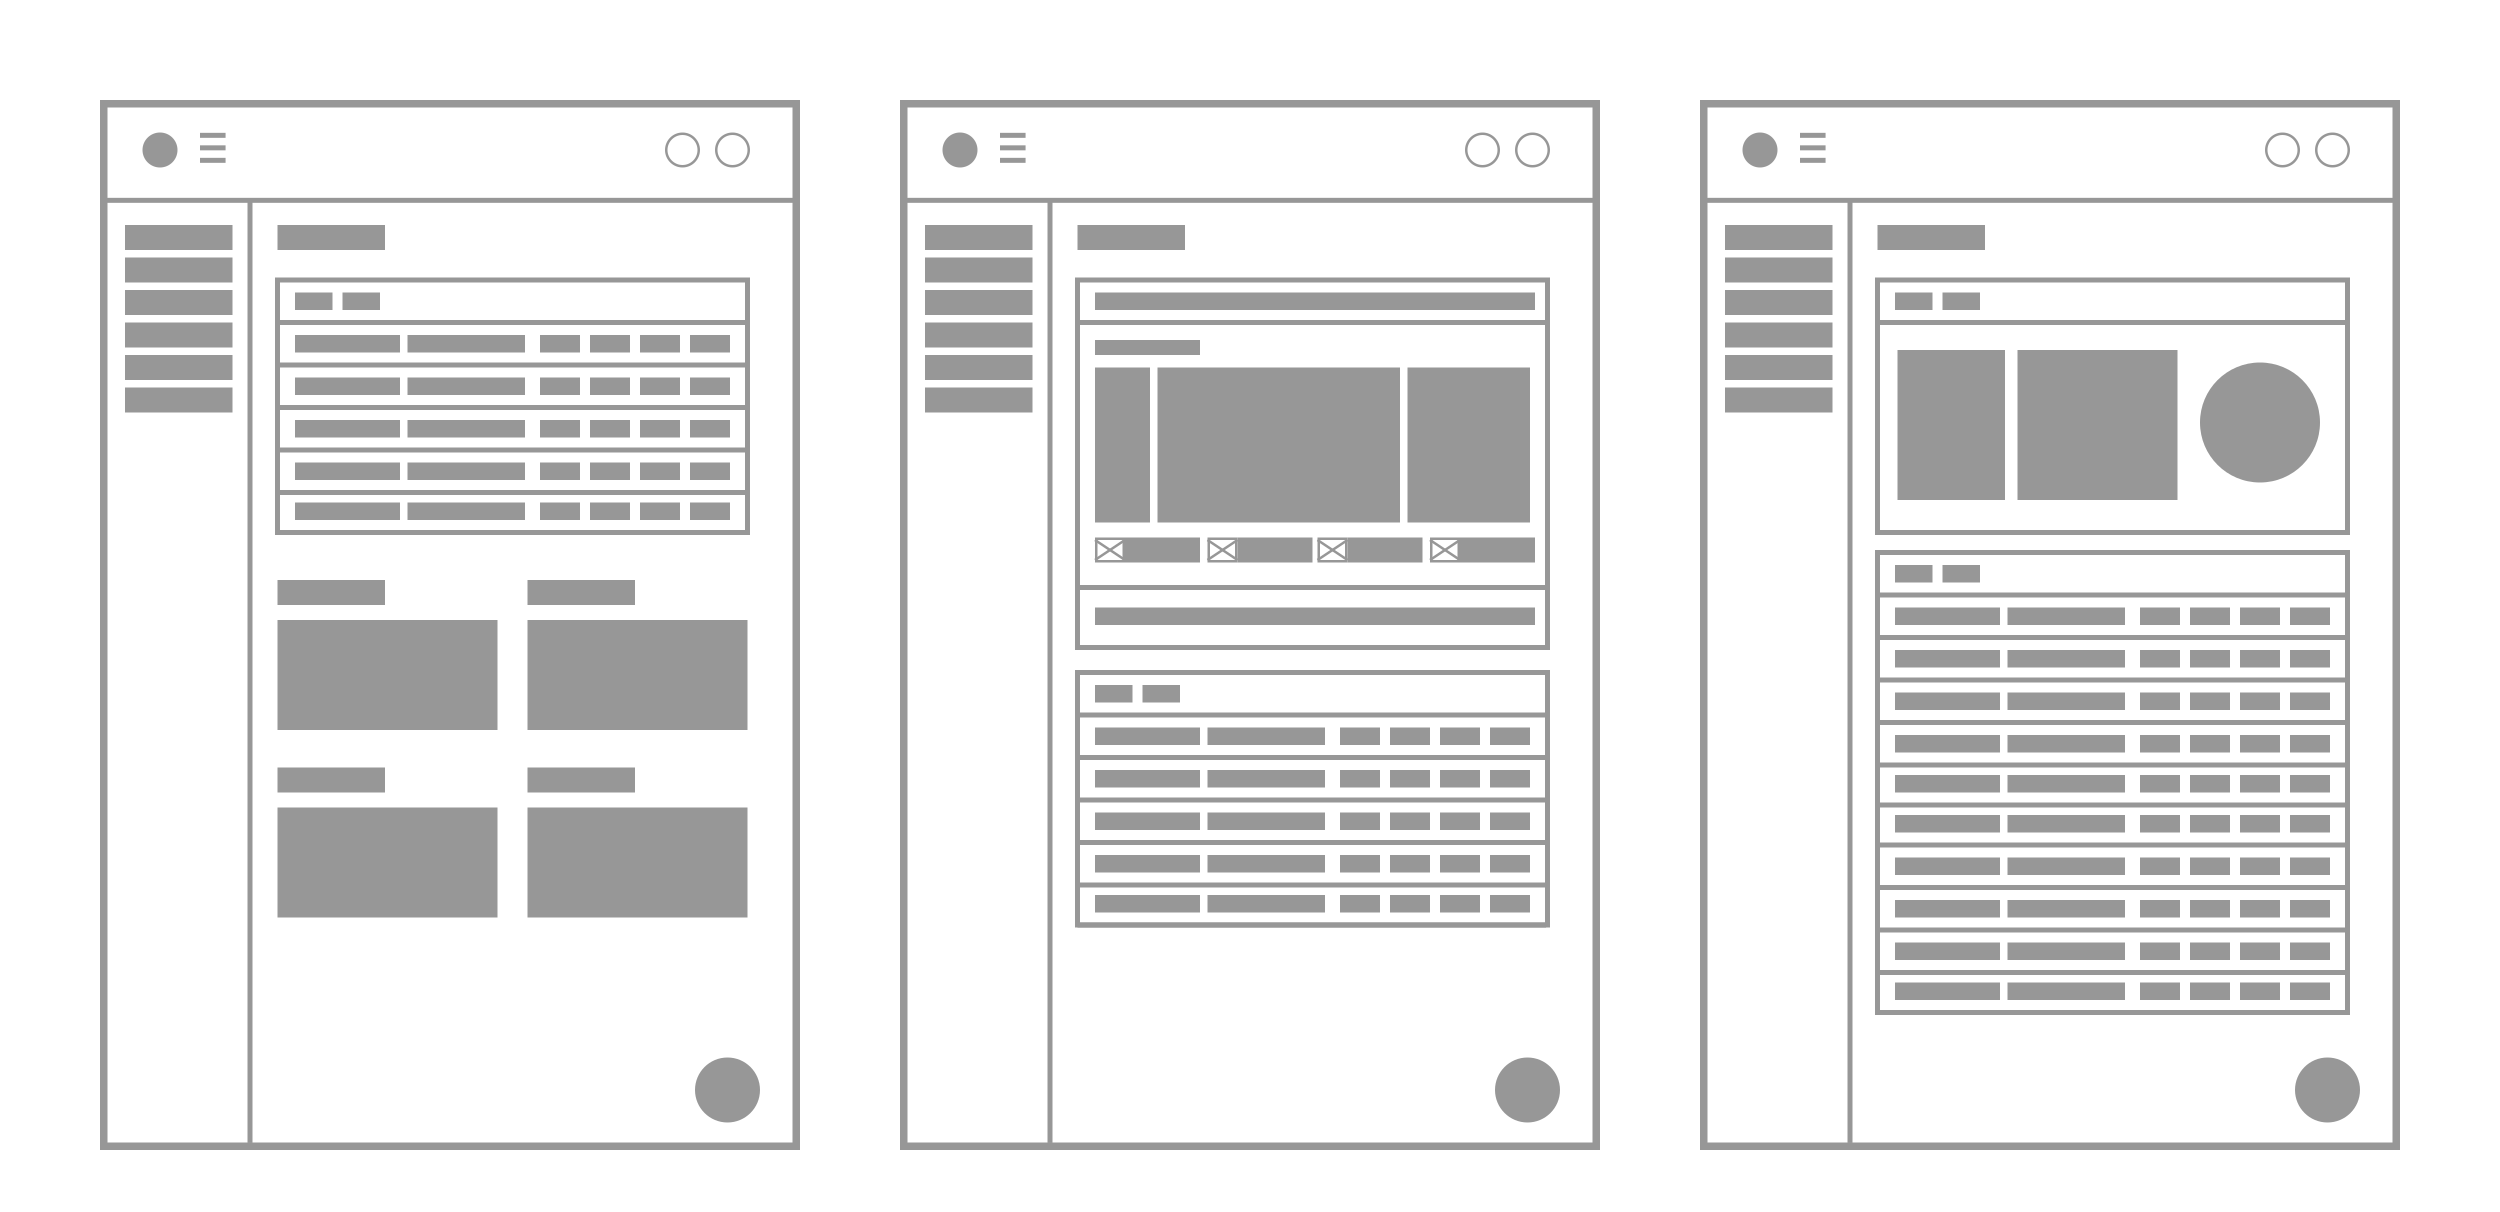 <?xml version="1.0" encoding="UTF-8"?>
<svg width="1000px" height="485px" viewBox="0 0 1000 485" version="1.1" xmlns="http://www.w3.org/2000/svg" xmlns:xlink="http://www.w3.org/1999/xlink">
    <title>quo-wire@2x</title>
    <g id="quo-wire" stroke="none" stroke-width="1" fill="none" fill-rule="evenodd">
        <rect id="right" stroke="#979797" stroke-width="3" x="41.5" y="41.5" width="277" height="417"></rect>
        <g id="Group-4" transform="translate(40, 53)">
            <g id="Group-3" transform="translate(17, 0)">
                <circle id="Oval" fill="#979797" cx="7" cy="7" r="7"></circle>
                <circle id="Oval-Copy" stroke="#979797" cx="236" cy="7" r="6.5"></circle>
                <circle id="Oval-Copy-2" stroke="#979797" cx="216" cy="7" r="6.5"></circle>
                <g id="Group" transform="translate(23, 0.634)" stroke="#979797" stroke-width="2">
                    <g id="burger">
                        <line x1="0" y1="0.5" x2="10.231" y2="0.5" id="Path-Copy"></line>
                        <line x1="0" y1="10.5" x2="10.231" y2="10.5" id="Path-Copy-2"></line>
                        <line x1="0" y1="5.5" x2="10.231" y2="5.5" id="Path-Copy-3"></line>
                    </g>
                </g>
            </g>
            <line x1="0" y1="27.134" x2="278.51" y2="27.134" id="Path-Copy-4" stroke="#979797" stroke-width="2"></line>
        </g>
        <rect id="Rectangle-Copy-2" fill="#979797" x="50" y="90" width="43" height="10"></rect>
        <rect id="Rectangle-Copy-10" fill="#979797" x="111" y="90" width="43" height="10"></rect>
        <rect id="Rectangle-Copy-11" fill="#979797" x="111" y="232" width="43" height="10"></rect>
        <rect id="Rectangle-Copy-12" fill="#979797" x="211" y="232" width="43" height="10"></rect>
        <g id="Group-6" transform="translate(110, 111)">
            <rect id="Rectangle-Copy-23" fill="#979797" x="8" y="6" width="15" height="7"></rect>
            <g id="Group-5" transform="translate(1, 23)">
                <rect id="Rectangle-Copy-25" fill="#979797" x="7" y="0" width="42" height="7"></rect>
                <rect id="Rectangle-Copy-31" fill="#979797" x="52" y="0" width="47" height="7"></rect>
                <rect id="Rectangle-Copy-27" fill="#979797" x="105" y="0" width="16" height="7"></rect>
                <rect id="Rectangle-Copy-28" fill="#979797" x="125" y="0" width="16" height="7"></rect>
                <rect id="Rectangle-Copy-29" fill="#979797" x="145" y="0" width="16" height="7"></rect>
                <rect id="Rectangle-Copy-30" fill="#979797" x="165" y="0" width="16" height="7"></rect>
                <line x1="4.54747351e-13" y1="12" x2="187.45" y2="12" id="Path-13-Copy" stroke="#979797" stroke-width="2"></line>
            </g>
            <g id="Group-5-Copy" transform="translate(1, 40)">
                <rect id="Rectangle-Copy-25" fill="#979797" x="7" y="0" width="42" height="7"></rect>
                <rect id="Rectangle-Copy-31" fill="#979797" x="52" y="0" width="47" height="7"></rect>
                <rect id="Rectangle-Copy-27" fill="#979797" x="105" y="0" width="16" height="7"></rect>
                <rect id="Rectangle-Copy-28" fill="#979797" x="125" y="0" width="16" height="7"></rect>
                <rect id="Rectangle-Copy-29" fill="#979797" x="145" y="0" width="16" height="7"></rect>
                <rect id="Rectangle-Copy-30" fill="#979797" x="165" y="0" width="16" height="7"></rect>
                <line x1="4.54747351e-13" y1="12" x2="187.45" y2="12" id="Path-13-Copy" stroke="#979797" stroke-width="2"></line>
            </g>
            <g id="Group-5-Copy-3" transform="translate(1, 57)">
                <rect id="Rectangle-Copy-25" fill="#979797" x="7" y="0" width="42" height="7"></rect>
                <rect id="Rectangle-Copy-31" fill="#979797" x="52" y="0" width="47" height="7"></rect>
                <rect id="Rectangle-Copy-27" fill="#979797" x="105" y="0" width="16" height="7"></rect>
                <rect id="Rectangle-Copy-28" fill="#979797" x="125" y="0" width="16" height="7"></rect>
                <rect id="Rectangle-Copy-29" fill="#979797" x="145" y="0" width="16" height="7"></rect>
                <rect id="Rectangle-Copy-30" fill="#979797" x="165" y="0" width="16" height="7"></rect>
                <line x1="4.54747351e-13" y1="12" x2="187.45" y2="12" id="Path-13-Copy" stroke="#979797" stroke-width="2"></line>
            </g>
            <g id="Group-5-Copy-2" transform="translate(1, 74)">
                <rect id="Rectangle-Copy-25" fill="#979797" x="7" y="0" width="42" height="7"></rect>
                <rect id="Rectangle-Copy-31" fill="#979797" x="52" y="0" width="47" height="7"></rect>
                <rect id="Rectangle-Copy-27" fill="#979797" x="105" y="0" width="16" height="7"></rect>
                <rect id="Rectangle-Copy-28" fill="#979797" x="125" y="0" width="16" height="7"></rect>
                <rect id="Rectangle-Copy-29" fill="#979797" x="145" y="0" width="16" height="7"></rect>
                <rect id="Rectangle-Copy-30" fill="#979797" x="165" y="0" width="16" height="7"></rect>
                <line x1="4.54747351e-13" y1="12" x2="187.45" y2="12" id="Path-13-Copy" stroke="#979797" stroke-width="2"></line>
            </g>
            <g id="Group-5-Copy-4" transform="translate(1, 90)">
                <rect id="Rectangle-Copy-25" fill="#979797" x="7" y="0" width="42" height="7"></rect>
                <rect id="Rectangle-Copy-31" fill="#979797" x="52" y="0" width="47" height="7"></rect>
                <rect id="Rectangle-Copy-27" fill="#979797" x="105" y="0" width="16" height="7"></rect>
                <rect id="Rectangle-Copy-28" fill="#979797" x="125" y="0" width="16" height="7"></rect>
                <rect id="Rectangle-Copy-29" fill="#979797" x="145" y="0" width="16" height="7"></rect>
                <rect id="Rectangle-Copy-30" fill="#979797" x="165" y="0" width="16" height="7"></rect>
                <line x1="4.54747351e-13" y1="12" x2="187.45" y2="12" id="Path-13-Copy" stroke="#979797" stroke-width="2"></line>
            </g>
            <rect id="Rectangle-Copy-24" fill="#979797" x="27" y="6" width="15" height="7"></rect>
            <rect id="Rectangle-Copy-4" stroke="#979797" stroke-width="2" x="1" y="1" width="188" height="101"></rect>
            <line x1="1" y1="18" x2="188.45" y2="18" id="Path-13" stroke="#979797" stroke-width="2"></line>
        </g>
        <g id="Group-6-Copy" transform="translate(430, 268)">
            <rect id="Rectangle-Copy-23" fill="#979797" x="8" y="6" width="15" height="7"></rect>
            <g id="Group-5" transform="translate(1, 23)">
                <rect id="Rectangle-Copy-25" fill="#979797" x="7" y="0" width="42" height="7"></rect>
                <rect id="Rectangle-Copy-31" fill="#979797" x="52" y="0" width="47" height="7"></rect>
                <rect id="Rectangle-Copy-27" fill="#979797" x="105" y="0" width="16" height="7"></rect>
                <rect id="Rectangle-Copy-28" fill="#979797" x="125" y="0" width="16" height="7"></rect>
                <rect id="Rectangle-Copy-29" fill="#979797" x="145" y="0" width="16" height="7"></rect>
                <rect id="Rectangle-Copy-30" fill="#979797" x="165" y="0" width="16" height="7"></rect>
                <line x1="4.54747351e-13" y1="12" x2="187.45" y2="12" id="Path-13-Copy" stroke="#979797" stroke-width="2"></line>
            </g>
            <g id="Group-5-Copy" transform="translate(1, 40)">
                <rect id="Rectangle-Copy-25" fill="#979797" x="7" y="0" width="42" height="7"></rect>
                <rect id="Rectangle-Copy-31" fill="#979797" x="52" y="0" width="47" height="7"></rect>
                <rect id="Rectangle-Copy-27" fill="#979797" x="105" y="0" width="16" height="7"></rect>
                <rect id="Rectangle-Copy-28" fill="#979797" x="125" y="0" width="16" height="7"></rect>
                <rect id="Rectangle-Copy-29" fill="#979797" x="145" y="0" width="16" height="7"></rect>
                <rect id="Rectangle-Copy-30" fill="#979797" x="165" y="0" width="16" height="7"></rect>
                <line x1="4.54747351e-13" y1="12" x2="187.45" y2="12" id="Path-13-Copy" stroke="#979797" stroke-width="2"></line>
            </g>
            <g id="Group-5-Copy-3" transform="translate(1, 57)">
                <rect id="Rectangle-Copy-25" fill="#979797" x="7" y="0" width="42" height="7"></rect>
                <rect id="Rectangle-Copy-31" fill="#979797" x="52" y="0" width="47" height="7"></rect>
                <rect id="Rectangle-Copy-27" fill="#979797" x="105" y="0" width="16" height="7"></rect>
                <rect id="Rectangle-Copy-28" fill="#979797" x="125" y="0" width="16" height="7"></rect>
                <rect id="Rectangle-Copy-29" fill="#979797" x="145" y="0" width="16" height="7"></rect>
                <rect id="Rectangle-Copy-30" fill="#979797" x="165" y="0" width="16" height="7"></rect>
                <line x1="4.54747351e-13" y1="12" x2="187.45" y2="12" id="Path-13-Copy" stroke="#979797" stroke-width="2"></line>
            </g>
            <g id="Group-5-Copy-2" transform="translate(1, 74)">
                <rect id="Rectangle-Copy-25" fill="#979797" x="7" y="0" width="42" height="7"></rect>
                <rect id="Rectangle-Copy-31" fill="#979797" x="52" y="0" width="47" height="7"></rect>
                <rect id="Rectangle-Copy-27" fill="#979797" x="105" y="0" width="16" height="7"></rect>
                <rect id="Rectangle-Copy-28" fill="#979797" x="125" y="0" width="16" height="7"></rect>
                <rect id="Rectangle-Copy-29" fill="#979797" x="145" y="0" width="16" height="7"></rect>
                <rect id="Rectangle-Copy-30" fill="#979797" x="165" y="0" width="16" height="7"></rect>
                <line x1="4.54747351e-13" y1="12" x2="187.45" y2="12" id="Path-13-Copy" stroke="#979797" stroke-width="2"></line>
            </g>
            <g id="Group-5-Copy-4" transform="translate(1, 90)">
                <rect id="Rectangle-Copy-25" fill="#979797" x="7" y="0" width="42" height="7"></rect>
                <rect id="Rectangle-Copy-31" fill="#979797" x="52" y="0" width="47" height="7"></rect>
                <rect id="Rectangle-Copy-27" fill="#979797" x="105" y="0" width="16" height="7"></rect>
                <rect id="Rectangle-Copy-28" fill="#979797" x="125" y="0" width="16" height="7"></rect>
                <rect id="Rectangle-Copy-29" fill="#979797" x="145" y="0" width="16" height="7"></rect>
                <rect id="Rectangle-Copy-30" fill="#979797" x="165" y="0" width="16" height="7"></rect>
                <line x1="4.54747351e-13" y1="12" x2="187.45" y2="12" id="Path-13-Copy" stroke="#979797" stroke-width="2"></line>
            </g>
            <rect id="Rectangle-Copy-24" fill="#979797" x="27" y="6" width="15" height="7"></rect>
            <rect id="Rectangle-Copy-4" stroke="#979797" stroke-width="2" x="1" y="1" width="188" height="101"></rect>
            <line x1="1" y1="18" x2="188.45" y2="18" id="Path-13" stroke="#979797" stroke-width="2"></line>
        </g>
        <rect id="Rectangle-Copy-6" fill="#979797" x="50" y="103" width="43" height="10"></rect>
        <rect id="Rectangle-Copy-7" fill="#979797" x="50" y="116" width="43" height="10"></rect>
        <rect id="Rectangle-Copy-22" fill="#979797" x="50" y="129" width="43" height="10"></rect>
        <rect id="Rectangle-Copy-9" fill="#979797" x="50" y="142" width="43" height="10"></rect>
        <rect id="Rectangle-Copy-8" fill="#979797" x="50" y="155" width="43" height="10"></rect>
        <rect id="Rectangle-Copy-13" fill="#979797" x="111" y="248" width="88" height="44"></rect>
        <rect id="Rectangle-Copy-16" fill="#979797" x="211" y="248" width="88" height="44"></rect>
        <rect id="Rectangle-Copy-18" fill="#979797" x="111" y="307" width="43" height="10"></rect>
        <rect id="Rectangle-Copy-15" fill="#979797" x="211" y="307" width="43" height="10"></rect>
        <rect id="Rectangle-Copy-14" fill="#979797" x="111" y="323" width="88" height="44"></rect>
        <rect id="Rectangle-Copy-17" fill="#979797" x="211" y="323" width="88" height="44"></rect>
        <line x1="100" y1="80.634" x2="100" y2="457.18" id="Path-11" stroke="#979797" stroke-width="2"></line>
        <circle id="Oval" fill="#979797" cx="291" cy="436" r="13"></circle>
        <rect id="right-copy" stroke="#979797" stroke-width="3" x="681.5" y="41.5" width="277" height="417"></rect>
        <g id="Group-4-Copy" transform="translate(680, 53)">
            <g id="Group-3" transform="translate(17, 0)">
                <circle id="Oval" fill="#979797" cx="7" cy="7" r="7"></circle>
                <circle id="Oval-Copy" stroke="#979797" cx="236" cy="7" r="6.5"></circle>
                <circle id="Oval-Copy-2" stroke="#979797" cx="216" cy="7" r="6.5"></circle>
                <g id="Group" transform="translate(23, 0.634)" stroke="#979797" stroke-width="2">
                    <g id="burger">
                        <line x1="0" y1="0.5" x2="10.231" y2="0.5" id="Path-Copy"></line>
                        <line x1="0" y1="10.5" x2="10.231" y2="10.5" id="Path-Copy-2"></line>
                        <line x1="0" y1="5.5" x2="10.231" y2="5.5" id="Path-Copy-3"></line>
                    </g>
                </g>
            </g>
            <line x1="0" y1="27.134" x2="278.51" y2="27.134" id="Path-Copy-4" stroke="#979797" stroke-width="2"></line>
        </g>
        <rect id="Rectangle-Copy-3" fill="#979797" x="690" y="90" width="43" height="10"></rect>
        <rect id="Rectangle-Copy-43" fill="#979797" x="751" y="90" width="43" height="10"></rect>
        <rect id="Rectangle-Copy-44" fill="#979797" x="759" y="140" width="43" height="60"></rect>
        <rect id="Rectangle-Copy-45" fill="#979797" x="807" y="140" width="64" height="60"></rect>
        <rect id="Rectangle-Copy-40" fill="#979797" x="758" y="117" width="15" height="7"></rect>
        <rect id="Rectangle-Copy-39" fill="#979797" x="777" y="117" width="15" height="7"></rect>
        <rect id="Rectangle-Copy-38" fill="#979797" x="690" y="103" width="43" height="10"></rect>
        <rect id="Rectangle-Copy-37" fill="#979797" x="690" y="116" width="43" height="10"></rect>
        <rect id="Rectangle-Copy-36" fill="#979797" x="690" y="129" width="43" height="10"></rect>
        <rect id="Rectangle-Copy-35" fill="#979797" x="690" y="142" width="43" height="10"></rect>
        <rect id="Rectangle-Copy-34" fill="#979797" x="690" y="155" width="43" height="10"></rect>
        <rect id="Rectangle-Copy-5" stroke="#979797" stroke-width="2" x="751" y="112" width="188" height="101"></rect>
        <line x1="740" y1="80.634" x2="740" y2="457.18" id="Path-11-Copy" stroke="#979797" stroke-width="2"></line>
        <line x1="751" y1="129" x2="938.45" y2="129" id="Path-13-Copy-2" stroke="#979797" stroke-width="2"></line>
        <circle id="Oval-Copy-3" fill="#979797" cx="931" cy="436" r="13"></circle>
        <rect id="right-copy-2" stroke="#979797" stroke-width="3" x="361.5" y="41.5" width="277" height="417"></rect>
        <g id="Group-4-Copy-2" transform="translate(360, 53)">
            <g id="Group-3" transform="translate(17, 0)">
                <circle id="Oval" fill="#979797" cx="7" cy="7" r="7"></circle>
                <circle id="Oval-Copy" stroke="#979797" cx="236" cy="7" r="6.5"></circle>
                <circle id="Oval-Copy-2" stroke="#979797" cx="216" cy="7" r="6.5"></circle>
                <g id="Group" transform="translate(23, 0.634)" stroke="#979797" stroke-width="2">
                    <g id="burger">
                        <line x1="0" y1="0.5" x2="10.231" y2="0.5" id="Path-Copy"></line>
                        <line x1="0" y1="10.5" x2="10.231" y2="10.5" id="Path-Copy-2"></line>
                        <line x1="0" y1="5.5" x2="10.231" y2="5.5" id="Path-Copy-3"></line>
                    </g>
                </g>
            </g>
            <line x1="0" y1="27.134" x2="278.51" y2="27.134" id="Path-Copy-4" stroke="#979797" stroke-width="2"></line>
        </g>
        <rect id="Rectangle-Copy-61" fill="#979797" x="370" y="90" width="43" height="10"></rect>
        <rect id="Rectangle-Copy-60" fill="#979797" x="431" y="90" width="43" height="10"></rect>
        <g id="Group-2" transform="translate(438, 215)">
            <rect id="Rectangle-Copy-63" fill="#979797" x="12" y="0" width="30" height="10"></rect>
            <g id="poster-copy-13" stroke="#979797">
                <g id="DCP-Copy-2">
                    <rect id="Rectangle-Copy-5" x="0.5" y="0.5" width="11" height="9"></rect>
                </g>
                <line x1="0" y1="9" x2="12" y2="1" id="Path-15"></line>
                <line x1="0" y1="9" x2="12" y2="1" id="Path-15-Copy" transform="translate(6, 5) scale(-1, 1) translate(-6, -5) "></line>
            </g>
        </g>
        <g id="Group-2-Copy" transform="translate(572, 215)">
            <rect id="Rectangle-Copy-63" fill="#979797" x="12" y="0" width="30" height="10"></rect>
            <g id="poster-copy-13" stroke="#979797">
                <g id="DCP-Copy-2">
                    <rect id="Rectangle-Copy-5" x="0.5" y="0.5" width="11" height="9"></rect>
                </g>
                <line x1="0" y1="9" x2="12" y2="1" id="Path-15"></line>
                <line x1="0" y1="9" x2="12" y2="1" id="Path-15-Copy" transform="translate(6, 5) scale(-1, 1) translate(-6, -5) "></line>
            </g>
        </g>
        <g id="Group-2-Copy-2" transform="translate(483, 215)">
            <rect id="Rectangle-Copy-63" fill="#979797" x="12" y="0" width="30" height="10"></rect>
            <g id="poster-copy-13" stroke="#979797">
                <g id="DCP-Copy-2">
                    <rect id="Rectangle-Copy-5" x="0.5" y="0.5" width="11" height="9"></rect>
                </g>
                <line x1="0" y1="9" x2="12" y2="1" id="Path-15"></line>
                <line x1="0" y1="9" x2="12" y2="1" id="Path-15-Copy" transform="translate(6, 5) scale(-1, 1) translate(-6, -5) "></line>
            </g>
        </g>
        <g id="Group-2-Copy-3" transform="translate(527, 215)">
            <rect id="Rectangle-Copy-63" fill="#979797" x="12" y="0" width="30" height="10"></rect>
            <g id="poster-copy-13" stroke="#979797">
                <g id="DCP-Copy-2">
                    <rect id="Rectangle-Copy-5" x="0.5" y="0.5" width="11" height="9"></rect>
                </g>
                <line x1="0" y1="9" x2="12" y2="1" id="Path-15"></line>
                <line x1="0" y1="9" x2="12" y2="1" id="Path-15-Copy" transform="translate(6, 5) scale(-1, 1) translate(-6, -5) "></line>
            </g>
        </g>
        <rect id="Rectangle-Copy-62" fill="#979797" x="438" y="136" width="42" height="6"></rect>
        <rect id="Rectangle-Copy-57" fill="#979797" x="438" y="117" width="176" height="7"></rect>
        <rect id="Rectangle-Copy-58" fill="#979797" x="438" y="147" width="22" height="62"></rect>
        <rect id="Rectangle-Copy-64" fill="#979797" x="463" y="147" width="97" height="62"></rect>
        <rect id="Rectangle-Copy-65" fill="#979797" x="563" y="147" width="49" height="62"></rect>
        <rect id="Rectangle-Copy-55" fill="#979797" x="370" y="103" width="43" height="10"></rect>
        <rect id="Rectangle-Copy-54" fill="#979797" x="370" y="116" width="43" height="10"></rect>
        <rect id="Rectangle-Copy-53" fill="#979797" x="370" y="129" width="43" height="10"></rect>
        <rect id="Rectangle-Copy-52" fill="#979797" x="370" y="142" width="43" height="10"></rect>
        <rect id="Rectangle-Copy-51" fill="#979797" x="370" y="155" width="43" height="10"></rect>
        <rect id="Rectangle-Copy-50" stroke="#979797" stroke-width="2" x="431" y="112" width="188" height="147"></rect>
        <line x1="420" y1="80.634" x2="420" y2="457.18" id="Path-11-Copy-2" stroke="#979797" stroke-width="2"></line>
        <line x1="431" y1="129" x2="618.45" y2="129" id="Path-13-Copy-3" stroke="#979797" stroke-width="2"></line>
        <rect id="Rectangle-Copy-59" fill="#979797" x="438" y="243" width="176" height="7"></rect>
        <line x1="431" y1="235" x2="618.45" y2="235" id="Path-13-Copy-4" stroke="#979797" stroke-width="2"></line>
        <circle id="Oval-Copy-4" fill="#979797" cx="611" cy="436" r="13"></circle>
        <circle id="Oval" fill="#979797" cx="904" cy="169" r="24"></circle>
        <rect id="Rectangle-Copy-23" fill="#979797" x="758" y="226" width="15" height="7"></rect>
        <g id="Group-5" transform="translate(751, 243)">
            <rect id="Rectangle-Copy-25" fill="#979797" x="7" y="0" width="42" height="7"></rect>
            <rect id="Rectangle-Copy-31" fill="#979797" x="52" y="0" width="47" height="7"></rect>
            <rect id="Rectangle-Copy-27" fill="#979797" x="105" y="0" width="16" height="7"></rect>
            <rect id="Rectangle-Copy-28" fill="#979797" x="125" y="0" width="16" height="7"></rect>
            <rect id="Rectangle-Copy-29" fill="#979797" x="145" y="0" width="16" height="7"></rect>
            <rect id="Rectangle-Copy-30" fill="#979797" x="165" y="0" width="16" height="7"></rect>
            <line x1="4.54747351e-13" y1="12" x2="187.45" y2="12" id="Path-13-Copy" stroke="#979797" stroke-width="2"></line>
        </g>
        <g id="Group-5-Copy" transform="translate(751, 260)">
            <rect id="Rectangle-Copy-25" fill="#979797" x="7" y="0" width="42" height="7"></rect>
            <rect id="Rectangle-Copy-31" fill="#979797" x="52" y="0" width="47" height="7"></rect>
            <rect id="Rectangle-Copy-27" fill="#979797" x="105" y="0" width="16" height="7"></rect>
            <rect id="Rectangle-Copy-28" fill="#979797" x="125" y="0" width="16" height="7"></rect>
            <rect id="Rectangle-Copy-29" fill="#979797" x="145" y="0" width="16" height="7"></rect>
            <rect id="Rectangle-Copy-30" fill="#979797" x="165" y="0" width="16" height="7"></rect>
            <line x1="4.54747351e-13" y1="12" x2="187.45" y2="12" id="Path-13-Copy" stroke="#979797" stroke-width="2"></line>
        </g>
        <g id="Group-5-Copy-3" transform="translate(751, 277)">
            <rect id="Rectangle-Copy-25" fill="#979797" x="7" y="0" width="42" height="7"></rect>
            <rect id="Rectangle-Copy-31" fill="#979797" x="52" y="0" width="47" height="7"></rect>
            <rect id="Rectangle-Copy-27" fill="#979797" x="105" y="0" width="16" height="7"></rect>
            <rect id="Rectangle-Copy-28" fill="#979797" x="125" y="0" width="16" height="7"></rect>
            <rect id="Rectangle-Copy-29" fill="#979797" x="145" y="0" width="16" height="7"></rect>
            <rect id="Rectangle-Copy-30" fill="#979797" x="165" y="0" width="16" height="7"></rect>
            <line x1="4.54747351e-13" y1="12" x2="187.45" y2="12" id="Path-13-Copy" stroke="#979797" stroke-width="2"></line>
        </g>
        <g id="Group-5-Copy-2" transform="translate(751, 294)">
            <rect id="Rectangle-Copy-25" fill="#979797" x="7" y="0" width="42" height="7"></rect>
            <rect id="Rectangle-Copy-31" fill="#979797" x="52" y="0" width="47" height="7"></rect>
            <rect id="Rectangle-Copy-27" fill="#979797" x="105" y="0" width="16" height="7"></rect>
            <rect id="Rectangle-Copy-28" fill="#979797" x="125" y="0" width="16" height="7"></rect>
            <rect id="Rectangle-Copy-29" fill="#979797" x="145" y="0" width="16" height="7"></rect>
            <rect id="Rectangle-Copy-30" fill="#979797" x="165" y="0" width="16" height="7"></rect>
            <line x1="4.54747351e-13" y1="12" x2="187.45" y2="12" id="Path-13-Copy" stroke="#979797" stroke-width="2"></line>
        </g>
        <g id="Group-5-Copy-4" transform="translate(751, 310)">
            <rect id="Rectangle-Copy-25" fill="#979797" x="7" y="0" width="42" height="7"></rect>
            <rect id="Rectangle-Copy-31" fill="#979797" x="52" y="0" width="47" height="7"></rect>
            <rect id="Rectangle-Copy-27" fill="#979797" x="105" y="0" width="16" height="7"></rect>
            <rect id="Rectangle-Copy-28" fill="#979797" x="125" y="0" width="16" height="7"></rect>
            <rect id="Rectangle-Copy-29" fill="#979797" x="145" y="0" width="16" height="7"></rect>
            <rect id="Rectangle-Copy-30" fill="#979797" x="165" y="0" width="16" height="7"></rect>
            <line x1="4.54747351e-13" y1="12" x2="187.45" y2="12" id="Path-13-Copy" stroke="#979797" stroke-width="2"></line>
        </g>
        <g id="Group-5-Copy-9" transform="translate(751, 326)">
            <rect id="Rectangle-Copy-25" fill="#979797" x="7" y="0" width="42" height="7"></rect>
            <rect id="Rectangle-Copy-31" fill="#979797" x="52" y="0" width="47" height="7"></rect>
            <rect id="Rectangle-Copy-27" fill="#979797" x="105" y="0" width="16" height="7"></rect>
            <rect id="Rectangle-Copy-28" fill="#979797" x="125" y="0" width="16" height="7"></rect>
            <rect id="Rectangle-Copy-29" fill="#979797" x="145" y="0" width="16" height="7"></rect>
            <rect id="Rectangle-Copy-30" fill="#979797" x="165" y="0" width="16" height="7"></rect>
            <line x1="4.54747351e-13" y1="12" x2="187.45" y2="12" id="Path-13-Copy" stroke="#979797" stroke-width="2"></line>
        </g>
        <g id="Group-5-Copy-8" transform="translate(751, 343)">
            <rect id="Rectangle-Copy-25" fill="#979797" x="7" y="0" width="42" height="7"></rect>
            <rect id="Rectangle-Copy-31" fill="#979797" x="52" y="0" width="47" height="7"></rect>
            <rect id="Rectangle-Copy-27" fill="#979797" x="105" y="0" width="16" height="7"></rect>
            <rect id="Rectangle-Copy-28" fill="#979797" x="125" y="0" width="16" height="7"></rect>
            <rect id="Rectangle-Copy-29" fill="#979797" x="145" y="0" width="16" height="7"></rect>
            <rect id="Rectangle-Copy-30" fill="#979797" x="165" y="0" width="16" height="7"></rect>
            <line x1="4.54747351e-13" y1="12" x2="187.45" y2="12" id="Path-13-Copy" stroke="#979797" stroke-width="2"></line>
        </g>
        <g id="Group-5-Copy-7" transform="translate(751, 360)">
            <rect id="Rectangle-Copy-25" fill="#979797" x="7" y="0" width="42" height="7"></rect>
            <rect id="Rectangle-Copy-31" fill="#979797" x="52" y="0" width="47" height="7"></rect>
            <rect id="Rectangle-Copy-27" fill="#979797" x="105" y="0" width="16" height="7"></rect>
            <rect id="Rectangle-Copy-28" fill="#979797" x="125" y="0" width="16" height="7"></rect>
            <rect id="Rectangle-Copy-29" fill="#979797" x="145" y="0" width="16" height="7"></rect>
            <rect id="Rectangle-Copy-30" fill="#979797" x="165" y="0" width="16" height="7"></rect>
            <line x1="4.54747351e-13" y1="12" x2="187.45" y2="12" id="Path-13-Copy" stroke="#979797" stroke-width="2"></line>
        </g>
        <g id="Group-5-Copy-6" transform="translate(751, 377)">
            <rect id="Rectangle-Copy-25" fill="#979797" x="7" y="0" width="42" height="7"></rect>
            <rect id="Rectangle-Copy-31" fill="#979797" x="52" y="0" width="47" height="7"></rect>
            <rect id="Rectangle-Copy-27" fill="#979797" x="105" y="0" width="16" height="7"></rect>
            <rect id="Rectangle-Copy-28" fill="#979797" x="125" y="0" width="16" height="7"></rect>
            <rect id="Rectangle-Copy-29" fill="#979797" x="145" y="0" width="16" height="7"></rect>
            <rect id="Rectangle-Copy-30" fill="#979797" x="165" y="0" width="16" height="7"></rect>
            <line x1="4.54747351e-13" y1="12" x2="187.45" y2="12" id="Path-13-Copy" stroke="#979797" stroke-width="2"></line>
        </g>
        <g id="Group-5-Copy-5" transform="translate(751, 393)">
            <rect id="Rectangle-Copy-25" fill="#979797" x="7" y="0" width="42" height="7"></rect>
            <rect id="Rectangle-Copy-31" fill="#979797" x="52" y="0" width="47" height="7"></rect>
            <rect id="Rectangle-Copy-27" fill="#979797" x="105" y="0" width="16" height="7"></rect>
            <rect id="Rectangle-Copy-28" fill="#979797" x="125" y="0" width="16" height="7"></rect>
            <rect id="Rectangle-Copy-29" fill="#979797" x="145" y="0" width="16" height="7"></rect>
            <rect id="Rectangle-Copy-30" fill="#979797" x="165" y="0" width="16" height="7"></rect>
            <line x1="4.54747351e-13" y1="12" x2="187.45" y2="12" id="Path-13-Copy" stroke="#979797" stroke-width="2"></line>
        </g>
        <rect id="Rectangle-Copy-24" fill="#979797" x="777" y="226" width="15" height="7"></rect>
        <rect id="Rectangle-Copy-4" stroke="#979797" stroke-width="2" x="751" y="221" width="188" height="184"></rect>
        <line x1="751" y1="238" x2="938.45" y2="238" id="Path-13" stroke="#979797" stroke-width="2"></line>
    </g>
</svg>